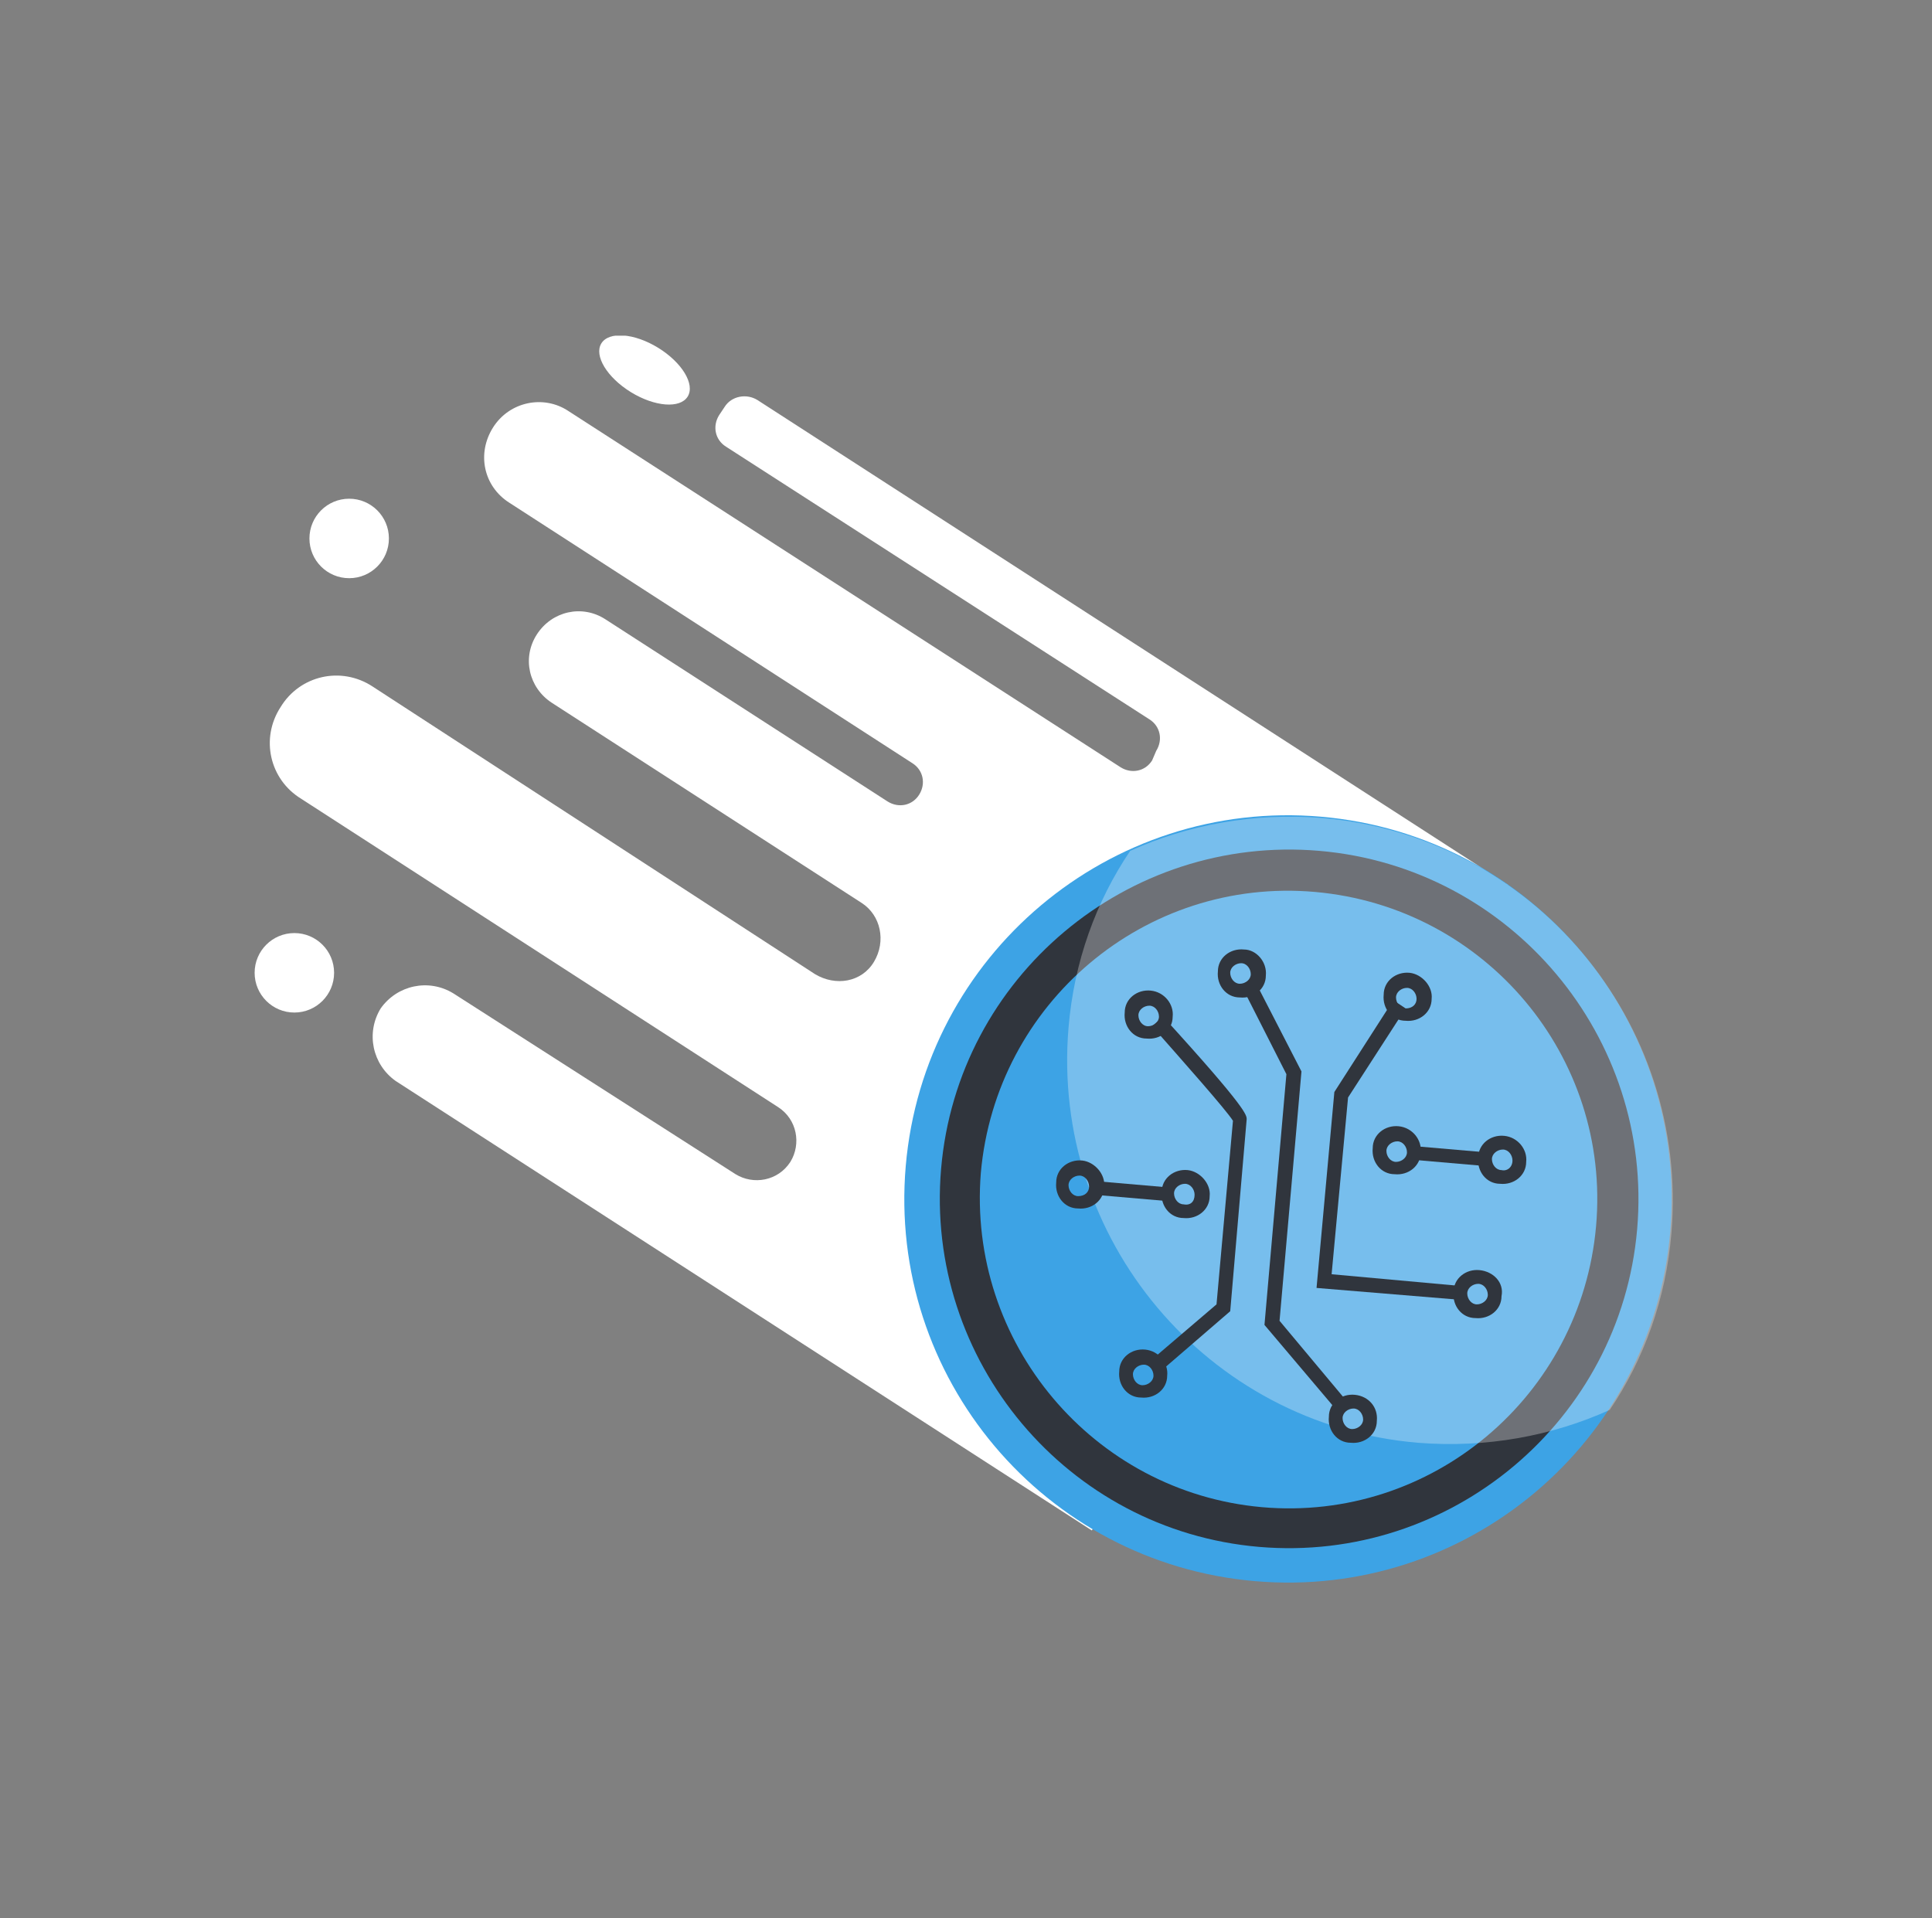 <svg width="141" height="140" viewBox="0 0 141 140" fill="none" xmlns="http://www.w3.org/2000/svg">
<rect x="0" y="0" width="141" height="140" fill="#808080" stroke="none"/>
<g clip-path="url(#clip0_8537_120854)">
<path d="M52.883 29.699L52.483 30.299C51.983 31.099 52.183 32.099 52.983 32.599L83.883 52.499C84.683 52.999 84.883 53.999 84.383 54.799L84.083 55.499C83.583 56.299 82.583 56.499 81.783 55.999L41.483 29.999C39.683 28.799 37.183 29.299 35.983 31.199C34.783 33.099 35.283 35.499 37.183 36.699L66.583 55.699C67.383 56.199 67.583 57.199 67.083 57.999C66.583 58.799 65.583 58.999 64.783 58.499L44.183 45.199C42.483 44.099 40.283 44.599 39.183 46.299C38.083 47.999 38.583 50.199 40.283 51.299L62.883 65.899C64.283 66.799 64.683 68.699 63.783 70.199C62.883 71.699 60.983 71.999 59.483 71.099L27.183 50.099C24.883 48.599 21.883 49.299 20.483 51.599C18.983 53.899 19.683 56.899 21.983 58.299L56.783 80.799C58.183 81.699 58.483 83.499 57.683 84.799C56.783 86.199 54.983 86.499 53.683 85.699L33.083 72.499C31.283 71.399 28.983 71.899 27.783 73.599C26.683 75.399 27.183 77.699 28.883 78.899L79.683 111.699L110.083 64.599L55.283 29.199C54.483 28.699 53.383 28.899 52.883 29.699Z" fill="white"/>
<path d="M25.483 42.199C27.085 42.199 28.383 40.901 28.383 39.299C28.383 37.698 27.085 36.399 25.483 36.399C23.882 36.399 22.583 37.698 22.583 39.299C22.583 40.901 23.882 42.199 25.483 42.199Z" fill="white"/>
<path d="M21.483 73.9C23.085 73.9 24.383 72.601 24.383 71C24.383 69.398 23.085 68.1 21.483 68.1C19.882 68.1 18.583 69.398 18.583 71C18.583 72.601 19.882 73.9 21.483 73.9Z" fill="white"/>
<path d="M50.189 28.941C50.739 28.047 49.774 26.455 48.034 25.384C46.294 24.313 44.437 24.169 43.887 25.063C43.337 25.956 44.302 27.549 46.042 28.62C47.783 29.691 49.639 29.835 50.189 28.941Z" fill="white"/>
<path d="M121.896 89.913C123.227 74.507 111.816 60.938 96.409 59.607C81.003 58.276 67.434 69.687 66.103 85.094C64.772 100.501 76.183 114.069 91.59 115.4C106.997 116.731 120.565 105.32 121.896 89.913Z" fill="#3DA3E5"/>
<path d="M96.283 62.099C82.283 60.899 69.883 71.299 68.683 85.299C67.483 99.299 77.883 111.699 91.883 112.899C105.883 114.099 118.283 103.699 119.483 89.699C120.683 75.699 110.283 63.299 96.283 62.099Z" fill="#30353D"/>
<path d="M95.983 65.099C83.583 63.999 72.683 73.199 71.583 85.599C70.583 97.999 79.783 108.899 92.083 109.999C104.483 111.099 115.383 101.899 116.483 89.499C117.583 77.099 108.383 66.199 95.983 65.099Z" fill="#3DA3E5"/>
<path opacity="0.3" d="M96.483 59.7C91.483 59.3 86.683 60.2 82.483 62.1C79.983 65.8 78.383 70.2 77.983 75C76.683 90.4 88.083 104 103.483 105.3C108.483 105.7 113.283 104.8 117.483 102.9C119.983 99.2 121.583 94.8 121.983 90C123.283 74.6 111.883 61 96.483 59.7Z" fill="white"/>
<path d="M94.983 78.199L91.483 71.399L90.583 71.899L93.883 78.399L92.283 96.699L97.783 103.199L98.483 102.499L93.383 96.399L94.983 78.199Z" fill="#30353D"/>
<path d="M84.083 74.899C86.283 77.399 89.483 80.999 89.983 81.799L88.783 95.199L83.983 99.299L84.683 100.099L89.783 95.699L90.983 81.699C90.983 81.399 91.083 80.999 84.883 74.199L84.083 74.899Z" fill="#30353D"/>
<path d="M79.674 86.18L79.587 87.176L85.266 87.666L85.352 86.67L79.674 86.18Z" fill="#30353D"/>
<path d="M98.383 80.1L102.583 73.6L101.683 73L97.383 79.7L96.083 94L106.983 94.9L107.083 93.9L97.183 93L98.383 80.1Z" fill="#30353D"/>
<path d="M103.28 83.657L103.194 84.653L108.773 85.135L108.859 84.139L103.28 83.657Z" fill="#30353D"/>
<path d="M83.983 72.299C82.983 72.2 82.083 72.9 82.083 73.9C81.983 74.9 82.683 75.799 83.683 75.799C84.683 75.9 85.583 75.2 85.583 74.2C85.683 73.299 84.983 72.4 83.983 72.299ZM83.783 74.9C83.383 74.9 83.083 74.499 83.083 74.1C83.083 73.7 83.483 73.4 83.883 73.4C84.283 73.4 84.583 73.799 84.583 74.2C84.583 74.6 84.183 74.9 83.783 74.9Z" fill="#30353D"/>
<path d="M83.583 98.5C82.583 98.4 81.683 99.1 81.683 100.1C81.583 101.1 82.283 102 83.283 102C84.283 102.1 85.183 101.4 85.183 100.4C85.283 99.5 84.583 98.6 83.583 98.5ZM83.383 101.1C82.983 101.1 82.683 100.7 82.683 100.3C82.683 99.9 83.083 99.6 83.483 99.6C83.883 99.6 84.183 100 84.183 100.4C84.183 100.8 83.783 101.1 83.383 101.1Z" fill="#30353D"/>
<path d="M78.983 84.7C77.983 84.6 77.083 85.3 77.083 86.3C76.983 87.3 77.683 88.2 78.683 88.2C79.683 88.3 80.583 87.6 80.583 86.6C80.683 85.7 79.883 84.8 78.983 84.7ZM78.683 87.3C78.283 87.3 77.983 86.9 77.983 86.5C77.983 86.1 78.383 85.8 78.783 85.8C79.183 85.8 79.483 86.2 79.483 86.6C79.483 87 79.183 87.3 78.683 87.3Z" fill="#30353D"/>
<path d="M86.683 85.399C85.683 85.299 84.783 85.999 84.783 86.999C84.683 87.999 85.383 88.899 86.383 88.899C87.383 88.999 88.283 88.299 88.283 87.299C88.383 86.399 87.583 85.499 86.683 85.399ZM86.383 87.899C85.983 87.899 85.683 87.499 85.683 87.099C85.683 86.699 86.083 86.399 86.483 86.399C86.883 86.399 87.183 86.799 87.183 87.199C87.183 87.699 86.883 87.999 86.383 87.899Z" fill="#30353D"/>
<path d="M98.883 101.8C97.883 101.7 96.983 102.4 96.983 103.4C96.883 104.4 97.583 105.3 98.583 105.3C99.583 105.4 100.483 104.7 100.483 103.7C100.583 102.7 99.883 101.9 98.883 101.8ZM98.683 104.3C98.283 104.3 97.983 103.9 97.983 103.5C97.983 103.1 98.383 102.8 98.783 102.8C99.183 102.8 99.483 103.2 99.483 103.6C99.483 104 99.083 104.3 98.683 104.3Z" fill="#30353D"/>
<path d="M107.983 92.7C106.983 92.6 106.083 93.3 106.083 94.3C105.983 95.3 106.683 96.2 107.683 96.2C108.683 96.3 109.583 95.6 109.583 94.6C109.783 93.6 108.983 92.8 107.983 92.7ZM107.783 95.2C107.383 95.2 107.083 94.8 107.083 94.4C107.083 94 107.483 93.7 107.883 93.7C108.283 93.7 108.583 94.1 108.583 94.5C108.583 94.9 108.183 95.2 107.783 95.2Z" fill="#30353D"/>
<path d="M109.783 82.899C108.783 82.799 107.883 83.499 107.883 84.499C107.783 85.499 108.483 86.399 109.483 86.399C110.483 86.499 111.383 85.799 111.383 84.799C111.483 83.899 110.783 82.999 109.783 82.899ZM109.583 85.399C109.183 85.399 108.883 84.999 108.883 84.599C108.883 84.199 109.283 83.899 109.683 83.899C110.083 83.899 110.383 84.299 110.383 84.699C110.383 85.199 109.983 85.499 109.583 85.399Z" fill="#30353D"/>
<path d="M102.883 71C101.883 70.9 100.983 71.6 100.983 72.6C100.883 73.6 101.583 74.5 102.583 74.5C103.583 74.6 104.483 73.9 104.483 72.9C104.583 72 103.783 71.1 102.883 71ZM102.583 73.6C102.183 73.6 101.883 73.2 101.883 72.8C101.883 72.4 102.283 72.1 102.683 72.1C103.083 72.1 103.383 72.5 103.383 72.9C103.383 73.3 103.083 73.6 102.583 73.6Z" fill="#30353D"/>
<path d="M90.783 69.299C89.783 69.2 88.883 69.9 88.883 70.9C88.783 71.9 89.483 72.799 90.483 72.799C91.483 72.9 92.383 72.2 92.383 71.2C92.483 70.2 91.683 69.299 90.783 69.299ZM90.483 71.799C90.083 71.799 89.783 71.4 89.783 70.999C89.783 70.6 90.183 70.299 90.583 70.299C90.983 70.299 91.283 70.7 91.283 71.1C91.283 71.499 90.883 71.799 90.483 71.799Z" fill="#30353D"/>
<path d="M102.083 82.2C101.083 82.1 100.183 82.8 100.183 83.8C100.083 84.8 100.783 85.7 101.783 85.7C102.783 85.8 103.683 85.1 103.683 84.1C103.783 83.2 103.083 82.3 102.083 82.2ZM101.883 84.8C101.483 84.8 101.183 84.4 101.183 84C101.183 83.6 101.583 83.3 101.983 83.3C102.383 83.3 102.683 83.7 102.683 84.1C102.683 84.5 102.283 84.8 101.883 84.8Z" fill="#30353D"/>
</g>
<defs>
<clipPath id="clip0_8537_120854">
<rect width="103.5" height="91" fill="white" transform="translate(18.583 24.5)"/>
</clipPath>
</defs>
</svg>
